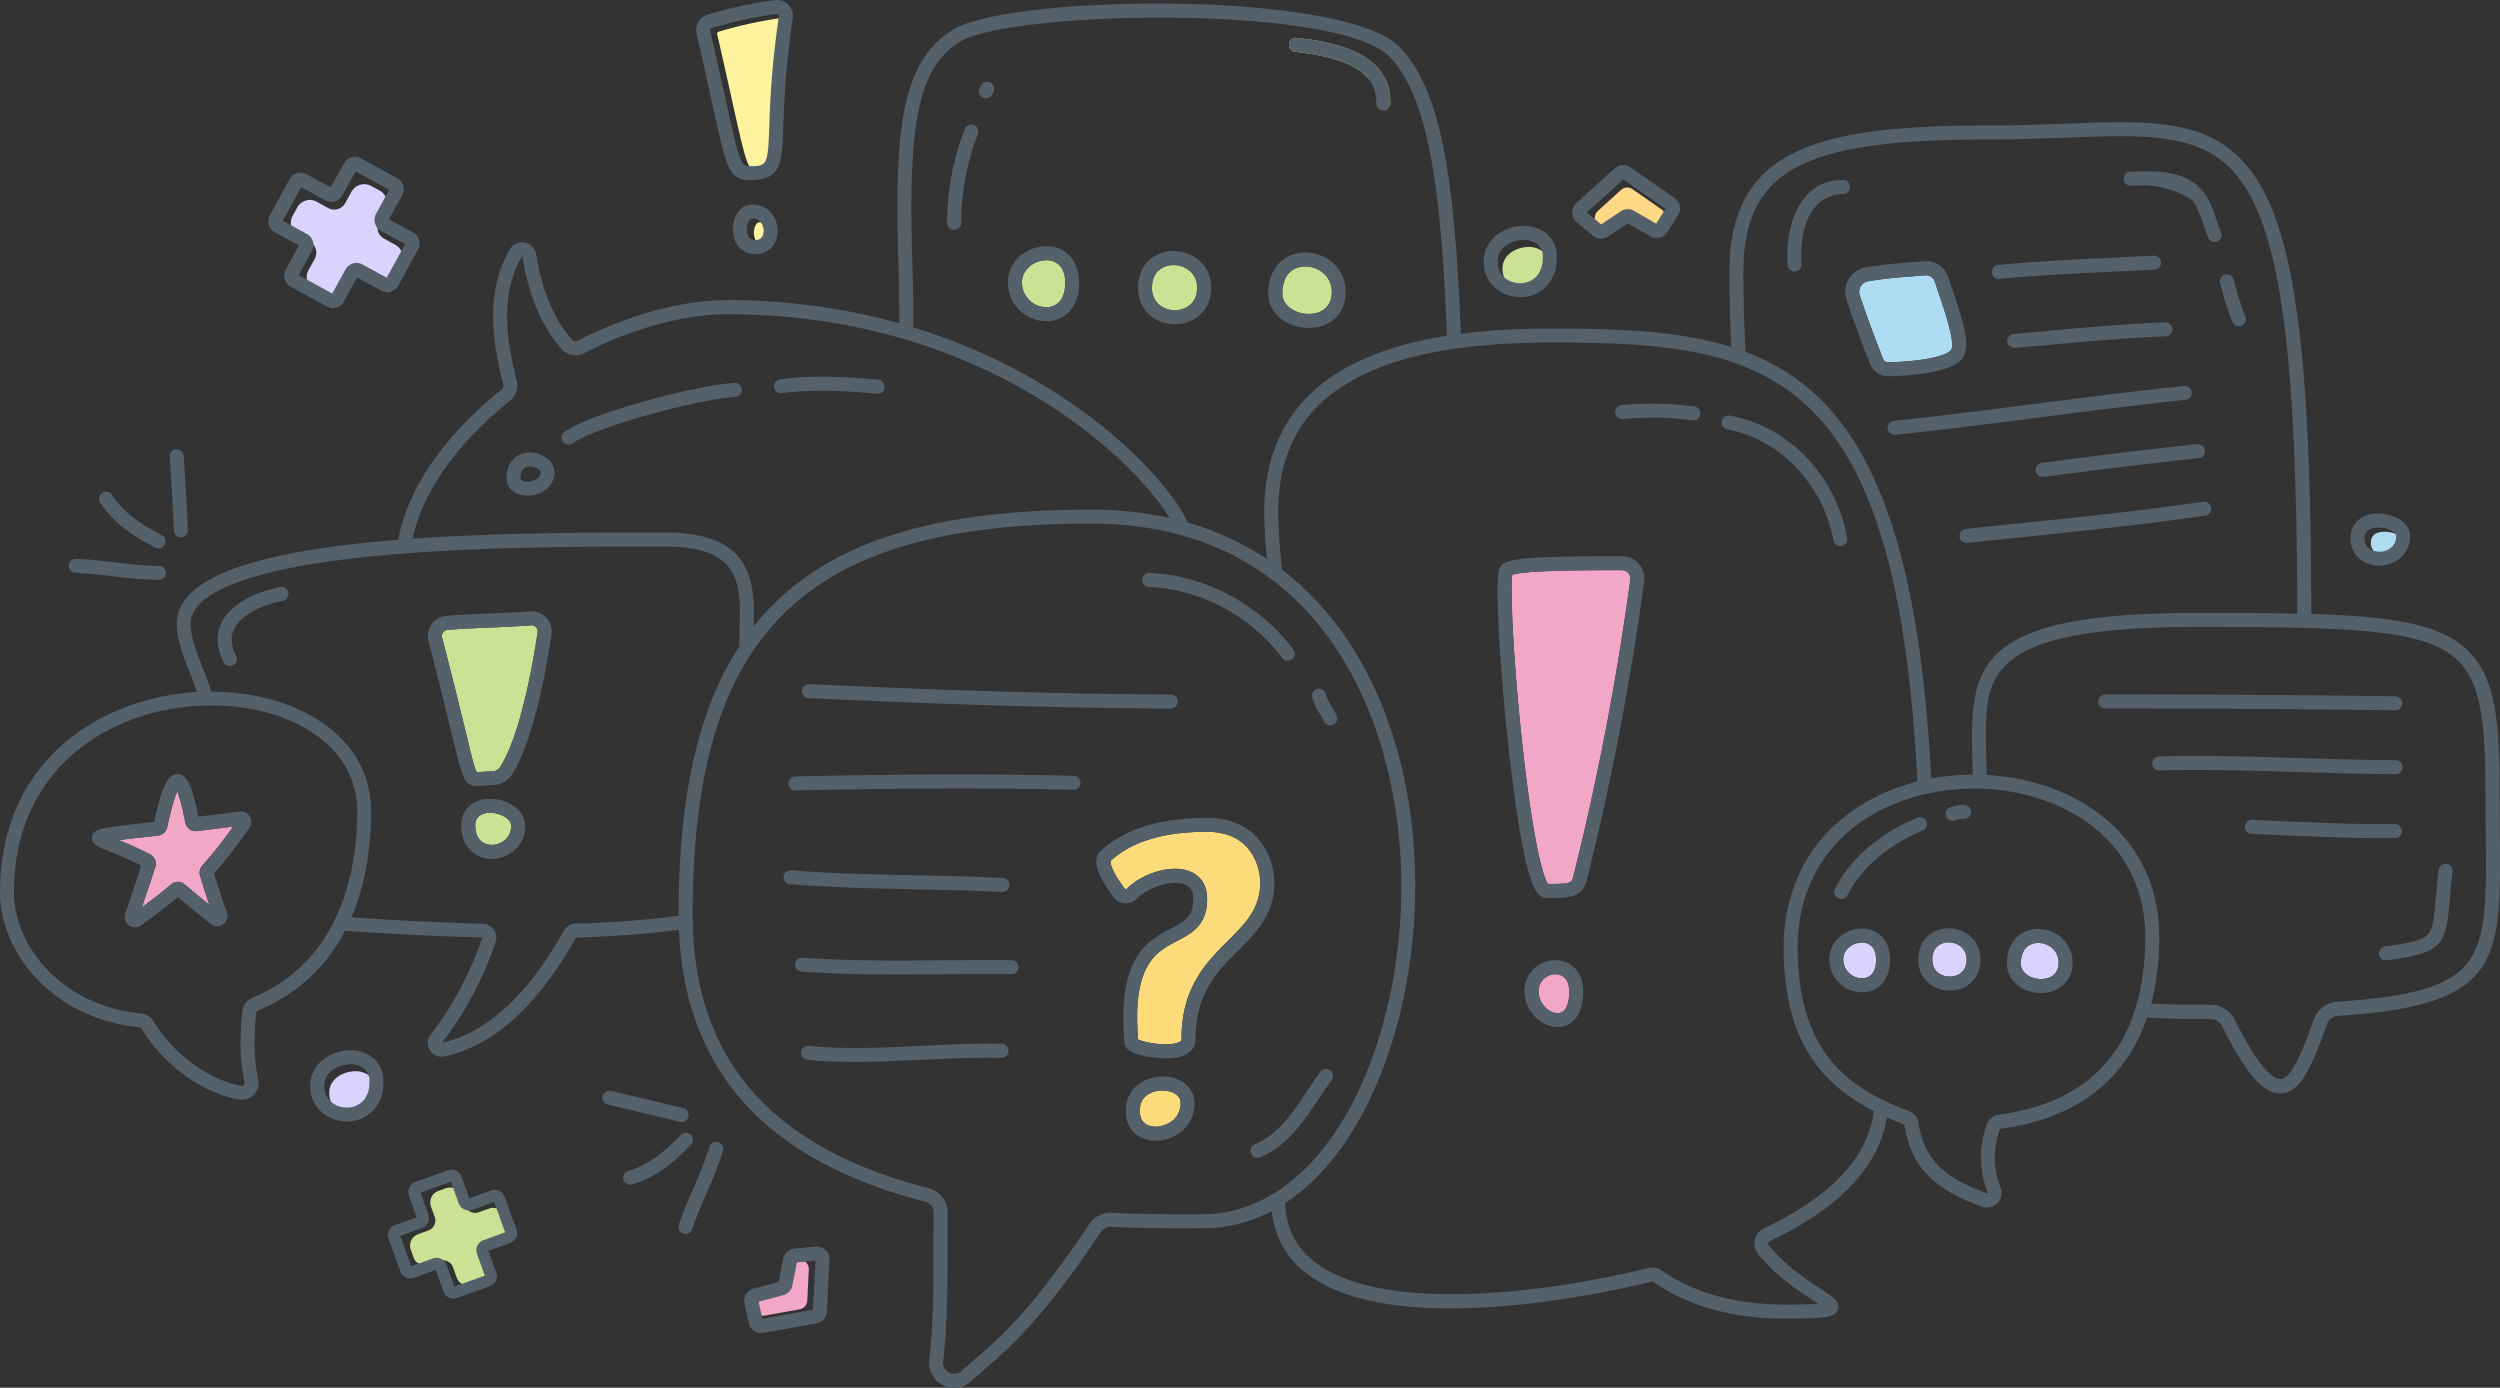 <svg xmlns="http://www.w3.org/2000/svg" viewBox="0 0 1196.23 664.03"><rect x="0" y="0" width="1196.23" height="664.03" fill="#333333" stroke="none"/><defs><style>.cls-1{fill:#aedcf2;}.cls-2{fill:#d9d3fe;}.cls-3{fill:#fdf39f;}.cls-4{fill:#f1a7c5;}.cls-5{fill:#cde194;}.cls-6{fill:#fdd985;}.cls-7{fill:#fcdc7a;}.cls-8{fill:#54616b;}</style></defs><title>hero_Contact</title><g id="Layer_2" data-name="Layer 2"><g id="_13" data-name="13"><path class="cls-1" d="M1149.53,258.57c0,5.09-4.19,7.4-8.07,7.4a8,8,0,0,1-5-1.63,5.86,5.86,0,0,1-2-4.73c0-4.28,3.6-5.18,6.61-5.18C1145.53,254.43,1149.53,256.75,1149.53,258.57Z"/><path class="cls-2" d="M895.57,452.77c1.39,1.38,2.13,3.63,2.13,6.49,0,5.63-2.46,8.84-6.76,8.84A9,9,0,0,1,882,459c0-4.79,4.6-8,8.9-8A6.35,6.35,0,0,1,895.57,452.77Z"/><path class="cls-2" d="M941,459.16c0,6-4.35,8.14-8.08,8.14-3.09,0-8.3-1.73-8.3-8.17a8.08,8.08,0,0,1,2.37-6.27,7.89,7.89,0,0,1,5.4-1.95C936.65,450.91,941,453.75,941,459.16Z"/><path class="cls-2" d="M985,460.63c0,7.26-6.41,7.83-8.39,7.83h0c-4.75,0-9.65-2.77-9.65-7.38,0-4.24,1.41-7.29,4.08-8.83a8.54,8.54,0,0,1,4.22-1.07,10.18,10.18,0,0,1,5.17,1.42A8.89,8.89,0,0,1,985,460.63Z"/><path class="cls-3" d="M376.08,9.63a424.49,424.49,0,0,0-4.56,52c-.69,19.61-1.18,19.61-9.55,19.61-4,0-4.57-.92-11.68-33.16-1.86-8.41-4.16-18.86-7.12-31.7a1,1,0,0,1,.7-1.21A204.48,204.48,0,0,1,375,8.45h.13a1,1,0,0,1,.71.29A1.07,1.07,0,0,1,376.08,9.63Z"/><path class="cls-3" d="M368.25,114.81c-.66,1.26-1.86,1.86-3.67,1.86-3.16,0-3.71-3.31-3.8-4.73-.18-2.71.92-5.35,2.29-5.52a4.44,4.44,0,0,1,4.5,2A6.66,6.66,0,0,1,368.25,114.81Z"/><path class="cls-2" d="M191.93,126.55l-2.17,4a6.92,6.92,0,0,1-9.39,2.74l-5.45-3a6,6,0,0,0-8.18,2.39l-3,5.44a6.93,6.93,0,0,1-9.4,2.74l-4-2.18a6.92,6.92,0,0,1-2.74-9.39l3-5.44a6,6,0,0,0-2.39-8.18l-5.44-3a6.92,6.92,0,0,1-2.75-9.39l2.18-4a6.92,6.92,0,0,1,9.39-2.75l5.45,3a6,6,0,0,0,8.18-2.39l3-5.43A6.91,6.91,0,0,1,177.64,89l4,2.17a6.91,6.91,0,0,1,2.74,9.39l-3,5.44a6,6,0,0,0,2.38,8.18l5.46,3A6.92,6.92,0,0,1,191.93,126.55Z"/><path class="cls-4" d="M95.72,419c1.44,4.74,2.74,9,4.47,14l-.52-.42c-4-3.27-7.73-6.35-11.34-9.43a4.94,4.94,0,0,0-6.44,0c-4.68,4-9.5,7.7-14,11,.52-1.59,1.06-3.19,1.59-4.75,1.84-5.43,3.57-10.55,4.85-14.66a5,5,0,0,0-2.44-5.9A162.56,162.56,0,0,0,56.81,402c3.75-.5,8.69-1.06,14.39-1.7l4.49-.51A5,5,0,0,0,80,395.87c2.21-10.2,3.81-15,4.82-17.21.85,2.08,2.17,6.31,3.88,15a5,5,0,0,0,5.48,4c5.83-.71,11.56-1.42,17.39-2.17A213.32,213.32,0,0,1,96.79,414.2,5,5,0,0,0,95.72,419Z"/><path class="cls-5" d="M740.57,126.47c0,4.07-1.18,7.37-3.4,9.52a10.5,10.5,0,0,1-7.42,2.87c-5.37,0-10.82-3.55-10.82-10.31,0-7.15,7.3-10.38,12.48-10.38a10.31,10.31,0,0,1,6.56,2.06A7.65,7.65,0,0,1,740.57,126.47Z"/><path class="cls-6" d="M796.21,106.12h0a4.38,4.38,0,0,1-5.88,1.44l-6.91-4a6,6,0,0,0-6.41.22l-6.64,4.45a4.37,4.37,0,0,1-5.21-.27l-.48-.4a4.37,4.37,0,0,1-.15-6.6l11.13-10.11a4.38,4.38,0,0,1,5.44-.35L795,100.19A4.38,4.38,0,0,1,796.21,106.12Z"/><path class="cls-5" d="M257.25,302.59c-2.11,14.26-8.1,49.09-17.95,64.5A4.23,4.23,0,0,1,236,369l-6,.39-1.06,0c-.29,0-.63,0-.87,0-1-1.6-2.59-8.24-5.16-18.87-2.35-9.69-5.88-24.35-11.38-45.42a2.94,2.94,0,0,1,2.57-3.69c6.4-.53,13.18-.83,20.36-1.13,6.45-.27,13.13-.57,19.63-1.05a3,3,0,0,1,2.42.94A2.85,2.85,0,0,1,257.25,302.59Z"/><path class="cls-5" d="M244.59,395.17c0,5.91-4.78,9.09-9.27,9.09a7.63,7.63,0,0,1-5.42-2.06c-1.62-1.59-2.48-4.06-2.48-7.14a5.49,5.49,0,0,1,1.92-4.63,8.31,8.31,0,0,1,5.16-1.5C239.16,388.93,244.59,391.66,244.59,395.17Z"/><path class="cls-5" d="M656.52,38.77a22.93,22.93,0,0,0-1.93-1.34c-6.68-8-20.88-11-34.87-12.66a3.34,3.34,0,0,1,.81-6.64c13.37,1.61,44.69,5.36,44.69,30.61,0,.31,0,.61,0,.93a3.77,3.77,0,0,1-.17.9,28.33,28.33,0,0,0-7.76-11.19Z"/><path class="cls-5" d="M506.88,126.89c1.85,1.85,2.82,4.79,2.82,8.51,0,3.95-1,7.1-2.88,9.09a8.28,8.28,0,0,1-6.16,2.52A11.81,11.81,0,0,1,489,135.11c0-6.33,6-10.59,11.69-10.59A8.66,8.66,0,0,1,506.88,126.89Z"/><path class="cls-5" d="M572.82,137.71c0,7.41-5.35,10.73-10.67,10.73a11.66,11.66,0,0,1-7.6-2.71,10.35,10.35,0,0,1-3.34-8c0-3.56,1.06-6.35,3.15-8.26a10.41,10.41,0,0,1,7.14-2.59C567.12,126.83,572.82,130.57,572.82,137.71Z"/><path class="cls-5" d="M637.25,139.85c0,7.64-5.72,10.36-11.06,10.36h0c-6.18,0-12.59-3.68-12.59-9.81,0-5.49,1.86-9.47,5.39-11.5a11.11,11.11,0,0,1,5.54-1.41,13.61,13.61,0,0,1,6.74,1.83A11.69,11.69,0,0,1,637.25,139.85Z"/><path class="cls-1" d="M933.38,167.71c-3.21,3.07-14.64,5.23-29.85,5.65a2.58,2.58,0,0,1-2.48-1.65c-2.29-5.85-8-20.56-11.19-30.6a4.91,4.91,0,0,1,.48-4.14,5,5,0,0,1,3.45-2.36c7.59-1.34,15.52-2,23.18-2.55l4.35-.35a2.23,2.23,0,0,1,.36,0,4.31,4.31,0,0,1,4.12,3c.66,2,1.36,4.11,2.07,6.22C930.73,149.38,936.05,165.17,933.38,167.71Z"/><path class="cls-7" d="M603.06,422.11c0,12.62-7.15,19.76-15.44,28-10.44,10.42-22.28,22.23-22.28,47.18,0,.33,0,.77-1.13,1.32-4.76,2.31-16.32.37-19.61-1.25-2.92-35.83,8.53-41.84,18.65-47.14,7.16-3.76,14.57-7.65,14.35-20.5-.09-6.16-3-10.68-8.22-12.77-9.33-3.72-23.4,1.38-30.19,8.29a.88.88,0,0,1-.64.24s-.16,0-.2-.08c-6.46-8.53-7-12.2-7-13.25V412c10-9.29,25.48-14,46-14C602.76,398,603.06,421.13,603.06,422.11Z"/><path class="cls-7" d="M559.9,537c-3.57,2.31-8.19,2.75-11.22,1.09-2.19-1.21-3.3-3.39-3.3-6.51,0-9,8.57-9.72,10.28-9.77h.48c4.14,0,8.49,1.86,8.73,5.46A10.31,10.31,0,0,1,559.9,537Z"/><path class="cls-5" d="M241.51,581.79l1.29,3.59a5.83,5.83,0,0,1-3.5,7.47l-4.93,1.78a5.07,5.07,0,0,0-3.06,6.5l1.78,4.92a5.84,5.84,0,0,1-3.51,7.48L226,614.82a5.83,5.83,0,0,1-7.46-3.51l-1.78-4.92a5.09,5.09,0,0,0-6.5-3.06l-4.93,1.78a5.83,5.83,0,0,1-7.47-3.5l-1.29-3.6a5.82,5.82,0,0,1,3.5-7.46l4.93-1.79a5.07,5.07,0,0,0,3-6.5l-1.77-4.92a5.83,5.83,0,0,1,3.51-7.46l3.58-1.3a5.84,5.84,0,0,1,7.47,3.51L222.6,577a5,5,0,0,0,2.63,2.87,5,5,0,0,0,3.88.18l4.93-1.77A5.83,5.83,0,0,1,241.51,581.79Z"/><path class="cls-2" d="M179.16,520.89c0,4.07-1.17,7.36-3.4,9.52a10.53,10.53,0,0,1-7.41,2.86c-5.37,0-10.82-3.55-10.82-10.31,0-7.15,7.3-10.38,12.48-10.38a10.29,10.29,0,0,1,6.56,2.07A7.66,7.66,0,0,1,179.16,520.89Z"/><path class="cls-4" d="M360.9,626.14h0A4.37,4.37,0,0,1,364,621l7.72-2.06a6,6,0,0,0,4.38-4.69c.37-1.87,1-5,1.55-7.84a4.36,4.36,0,0,1,3.87-3.49l.63-.06A4.37,4.37,0,0,1,387,607.4l-.73,15a4.37,4.37,0,0,1-3.59,4.09l-16.7,3A4.36,4.36,0,0,1,360.9,626.14Z"/><path class="cls-4" d="M779.1,274.15a4.14,4.14,0,0,1,1,3.31,1315,1315,0,0,1-27.3,142.08c-.75,3-1.55,3.43-11.61,3.41h-.46c-3.09-3.93-8.36-28.1-13-73.46-3.75-36.54-5.17-68.34-4.07-74.44,6-2.24,37.24-2.23,52.57-2.23A3.81,3.81,0,0,1,779.1,274.15Z"/><path class="cls-4" d="M748.77,468c1.37,1.42,2.11,3.67,2.11,6.54,0,4.75-1.11,7.21-2,8.44a4.26,4.26,0,0,1-3.57,1.83c-4.21,0-9.11-4.64-9.11-10.61a8,8,0,0,1,8.1-8A6.19,6.19,0,0,1,748.77,468Z"/><path class="cls-8" d="M1196.15,399.17c0-5.44-.09-11.24-.09-17.4,0-39.26-1.56-64-23.14-76.45-13.52-7.81-34.29-10.56-67-11.53C1105.76,157,1096.58,99.53,1071,74.94c-18.9-18.2-45.61-17.18-82.61-15.77-10.67.4-22.76.85-35.58.85C869.72,60,827.5,70.9,827.5,130.26c0,10.11.3,24.37.94,35.82-25.21-7.92-54.44-8.87-86.07-8.87A341.28,341.28,0,0,0,699,159.73C695.84,78.34,688.17,42.3,670,22.79,644.23-4.83,483.35-2.77,455.81,14.3c-22.1,13.69-26.42,41.87-26.42,85.9,0,8.28.23,16.69.46,24.83s.45,16.41.45,24.55c0,1.7,0,3.4-.05,5.12A303.42,303.42,0,0,0,348,143.62c-21.65,0-47.09,6.9-71.63,19.4a2.3,2.3,0,0,1-2.78-.61c-10.78-12.29-15.19-28.91-17-40.68A6.82,6.82,0,0,0,244,119.27c-12,20.38-8.38,44.2-3.2,64.8a2.34,2.34,0,0,1-.84,2.4c-27.43,21.94-45,47.42-49.43,71.79-5.54.45-11,.95-16.38,1.51-60.27,6.39-89.57,19.07-89.57,38.75,0,7.51,3.16,15.53,6.22,23.28,1.27,3.23,2.49,6.32,3.45,9.31-23,1.35-45.16,9.48-61.53,22.81C11.31,371.31,0,396.6,0,427c0,28.52,24.94,60.45,66.66,64.54a1.45,1.45,0,0,1,1.13.64c10.17,17.1,28.82,30.74,46.4,33.94a7.9,7.9,0,0,0,1.45.13,8.14,8.14,0,0,0,7.9-9.88,78.88,78.88,0,0,1-1.7-17.19c0-4.26.24-8.83.76-14.39a1.52,1.52,0,0,1,.87-1.29,80.57,80.57,0,0,0,41.59-38.1c21.19,1.35,43.58,2.66,65.75,3.16-2.59,7.79-10.18,27.89-24.66,46.3a6.6,6.6,0,0,0-.42,7.67,6.52,6.52,0,0,0,5.57,3.1,8.17,8.17,0,0,0,1.45-.14c23.48-5.13,44.64-24.26,62.84-56.85,17.53-.55,33.72-1.77,49.3-3.72,1.38,34.58,12.53,63.15,33.21,85,19.41,20.51,47.9,35.68,84.67,45.1a5.3,5.3,0,0,1,4,5.18c-.07,5.73-.09,11.58-.09,17.23,0,17.6,0,35.79-2.06,53.27a11.85,11.85,0,0,0,6.4,12,12,12,0,0,0,5.55,1.37,11.86,11.86,0,0,0,8-3.11c2-1.78,4-3.49,6.06-5.3,12.55-10.83,28.17-24.3,56.22-66.3a5.35,5.35,0,0,1,4.68-2.34c13.93.61,29,.85,44.67.68a70.43,70.43,0,0,0,32.35-8.21,41.86,41.86,0,0,0,16.38,29.62c41.47,32.51,145,9.16,165.33,4.15a1.33,1.33,0,0,1,1,.21c20.7,14.45,45.37,17.48,62.44,17.48,20.74,0,24.6-.67,25.74-4.48,1.08-3.66-2.39-5.93-8.68-10.06-6.61-4.34-16.6-10.9-24.45-20.6a1.2,1.2,0,0,1-.24-1,1.3,1.3,0,0,1,.71-.89c33.5-15.86,52.34-35.78,56.06-59.24,2.61,1.16,5.33,2.27,8.21,3.36a.3.3,0,0,1,.21.2c3.2,22.24,17.1,31.73,37,39.12a7.17,7.17,0,0,0,2.48.44,7,7,0,0,0,6.52-9.56,38.81,38.81,0,0,1-.3-27.94.42.42,0,0,1,.3-.23c36.08-4.79,59.81-23,70.07-53.2,7.22.47,14.58.69,22.5.69h7.86a6.16,6.16,0,0,1,5.54,3.41c11.25,22.48,19.59,32.19,27.73,32.19.2,0,.41,0,.61,0,9.54-.57,14.84-13.43,21.83-33a6.19,6.19,0,0,1,5.47-4.09C1196.89,481,1196.7,460.39,1196.15,399.17ZM861.46,79.08c17.55-8.67,44.88-12.36,91.38-12.36,12.94,0,25.11-.46,35.84-.87,35.33-1.34,60.86-2.3,77.71,13.92,23.73,22.84,32.68,80.94,32.83,213.85-14-.31-30-.35-48.39-.35-100,0-107.22,22.8-107.22,60.34,0,3.46.08,6.88.16,10.19.06,2.4.1,4.66.12,6.86a111.37,111.37,0,0,0-19.83,1.87c-4.84-94.94-22.42-153.38-55.26-183.69a101.79,101.79,0,0,0-33.52-20.41c-.75-11.67-1.08-27.32-1.08-38.17C834.2,104.17,842.61,88.38,861.46,79.08ZM459.33,20c24.22-15,182-18.13,205.76,7.37,16.77,18,24.22,54.27,27.25,133.32-17.41,2.73-32.09,7.11-44.27,13.2-28.61,14.3-43.13,38.19-43.13,71,0,7.53.55,15,1.29,22.58a137.66,137.66,0,0,0-37.81-17.38c-5.76-12.73-26.48-38.54-63.09-62a276.78,276.78,0,0,0-68.4-31.46c0-2.36.06-4.7.06-7.06,0-8.23-.22-16.61-.45-24.74s-.46-16.46-.46-24.64C436.08,51.62,442.16,30.62,459.33,20Zm-215.2,171.7a9.07,9.07,0,0,0,3.15-9.24c-4.85-19.29-8.34-41.48,2.51-59.83,0,0,.1,0,.19.12,1.94,12.66,6.74,30.58,18.56,44.09A9,9,0,0,0,279.41,169c23.62-12,48-18.66,68.59-18.66,122.36,0,194.36,69,211.64,97.52a171.31,171.31,0,0,0-37.6-4c-71,0-118.6,13.7-149.71,43.13a120.66,120.66,0,0,0-11.69,12.73c.05-2,.09-4.07.09-6.12,0-20.15-5.13-38.8-42.33-38.8h-5c-28.78,0-73.9,0-116,3C202.16,235.46,218.61,212.11,244.13,191.69ZM120.9,477.35a8.17,8.17,0,0,0-5,6.84c-.53,5.76-.79,10.54-.79,15A85.89,85.89,0,0,0,117,517.84a1.44,1.44,0,0,1-.37,1.31,1.36,1.36,0,0,1-1.25.4c-15.53-2.82-32.73-15.49-41.84-30.78a8.13,8.13,0,0,0-6.22-3.87C29.37,481.19,6.69,452.56,6.69,427c0-61.45,48.93-89.45,94.37-89.45,18.89,0,36.32,4.78,49.09,13.46,9.48,6.43,20.78,18.11,20.78,37.23C170.93,413.75,164.43,459.22,120.9,477.35Zm203.86-39.13c-15.6,2-31.8,3.21-49.38,3.74a6.56,6.56,0,0,0-5.57,3.39c-17.29,30.89-37,48.92-58.4,53.66,15.14-19.22,23.05-40.19,25.76-48.32A6.65,6.65,0,0,0,231,442c-21.2-.53-42.57-1.76-62.9-3,7.71-18,9.49-37,9.49-50.65,0-17.46-8.21-32.24-23.73-42.77-13.84-9.4-32.57-14.58-52.75-14.61-1.12-3.8-2.65-7.73-4.15-11.54-2.82-7.17-5.74-14.58-5.74-20.82,0-10.61,14.5-24.77,83.58-32.08,47.48-5,104.53-5,138.59-5h5c32.92,0,35.64,15.19,35.64,32.11,0,2.28-.06,4.57-.11,6.82-.08,3-.13,5.89-.08,8.7-19.76,30.14-29.11,71.83-29.11,128.49C324.74,437.79,324.76,438,324.76,438.22ZM576.12,581c-15.59.17-30.5-.06-44.32-.69a12.06,12.06,0,0,0-10.54,5.33c-27.54,41.23-42.13,53.83-55,64.94-2.13,1.85-4.14,3.57-6.18,5.41a5.23,5.23,0,0,1-6,.76,5.14,5.14,0,0,1-2.81-5.26c2.06-17.85,2.09-36.23,2.1-54,0-5.64,0-11.48.08-17.17a12,12,0,0,0-9-11.74c-76-19.49-113-62.34-113-131,0-70.12,14.46-116.44,45.48-145.76,29.8-28.17,75.91-41.29,145.12-41.29,35.76,0,64,10,85.82,26.26a3.38,3.38,0,0,0,.93.71c43.92,33.37,61.42,92.28,61.7,145.26.22,40.15-9.17,80.06-25.76,109.49C627.17,563.37,602.8,580.69,576.12,581ZM844,587.78a8,8,0,0,0-2.82,12.2c8.51,10.51,19,17.42,26,22,1,.62,1.93,1.27,2.84,1.89-4.9.36-12.67.36-16.23.36-16.1,0-39.35-2.82-58.61-16.27a8.08,8.08,0,0,0-6.48-1.23C733.93,620.2,659.3,627.52,629,603.79c-9-7-13.62-16.28-14.06-28.13,39.94-26,62.55-90.45,62.22-153C677,375.33,664,331.92,640.74,300.5a138.54,138.54,0,0,0-27.25-27.85,262.59,262.59,0,0,1-1.85-27.75c0-30.5,12.9-51.78,39.43-65,21.47-10.74,51.33-16,91.3-16,102,0,165.13,10.21,175.07,210.08A96.28,96.28,0,0,0,893,383.78c-25.49,14.63-39.53,39.4-39.53,69.74,0,23.92,5.2,42.32,15.87,56.27,6.64,8.68,15.48,15.77,27.23,21.79C894,553.56,876.28,572.48,844,587.78Zm112.43-54.42a7,7,0,0,0-5.62,4.37,45.5,45.5,0,0,0,.26,32.81.34.34,0,0,1-.09.39.27.27,0,0,1-.33.06c-18.16-6.75-30-14.75-32.68-33.8a7,7,0,0,0-4.5-5.52c-27.67-10.38-53.3-27-53.3-78.15,0-27.84,12.84-50.54,36.16-63.95a91.66,91.66,0,0,1,25.41-9.74.35.35,0,0,1,.11,0,104.48,104.48,0,0,1,22.75-2.5c17.07,0,34.11,4.13,48.29,12.4,21.87,12.75,33.81,33.73,33.63,59.09C1026.14,498.76,1002.56,527.21,956.38,533.36Zm224.92-73.47c-8.47,11.62-26.09,17.05-62.85,19.38a12.89,12.89,0,0,0-11.35,8.51c-4,11.25-10.08,28.22-15.92,28.57-2.78.19-9.37-3.3-22-28.48a12.79,12.79,0,0,0-11.52-7.1h-7.86c-7.21,0-13.93-.2-20.51-.59a127.2,127.2,0,0,0,3.84-31.36c.19-27.85-12.93-50.9-37-64.92-13.5-7.86-29.42-12.22-45.63-13.09,0-2.32-.07-4.68-.14-7.18-.06-3.27-.14-6.64-.14-10,0-30,0-53.65,100.52-53.65,19.73,0,36.9.06,51.73.45h0c32.86.85,54.3,3.38,67,10.71,17,9.84,19.79,28.89,19.79,70.65,0,6.18.06,12,.1,17.46C1189.72,428.66,1189.9,448.11,1181.3,459.89Z"/><path class="cls-8" d="M114.59,388.3c-6.64.86-13.08,1.68-19.64,2.47-3.12-15.31-5.61-20.29-10-20.33-4.68,0-7.4,5.54-11.2,22.82l-3.27.37c-8.29.94-14.26,1.62-18.09,2.22-4,.63-7.88,1.22-8.34,4.58s2.45,4.59,8.87,7.19c3.81,1.54,8.94,3.62,14.66,6.54-1.22,3.8-2.76,8.35-4.38,13.14-1.1,3.28-2.24,6.63-3.31,9.9a5,5,0,0,0,1.78,5.58,4.95,4.95,0,0,0,5.87,0c5.34-3.88,11.55-8.48,17.6-13.57,3.31,2.81,6.72,5.61,10.31,8.55l5.28,4.34a5,5,0,0,0,7.84-5.54c-2.66-7.32-4.31-12.64-6.13-18.61a244.92,244.92,0,0,0,16.9-21.85,5,5,0,0,0-4.72-7.81Zm-17.8,25.9A5,5,0,0,0,95.72,419c1.44,4.74,2.74,9,4.47,14l-.52-.42c-4-3.27-7.73-6.35-11.34-9.43a4.94,4.94,0,0,0-6.44,0c-4.68,4-9.5,7.7-14,11,.52-1.59,1.06-3.19,1.59-4.75,1.84-5.43,3.57-10.55,4.85-14.66a5,5,0,0,0-2.44-5.9A162.56,162.56,0,0,0,56.81,402c3.75-.5,8.69-1.06,14.39-1.7l4.49-.51A5,5,0,0,0,80,395.87c2.21-10.2,3.81-15,4.82-17.21.85,2.08,2.17,6.31,3.88,15a5,5,0,0,0,5.48,4c5.83-.71,11.56-1.42,17.39-2.17A211.85,211.85,0,0,1,96.79,414.2Zm93.77-277.53L200,119.4a6,6,0,0,0-2.39-8.18l-11.5-6.3,6.31-11.5a6,6,0,0,0-2.38-8.18l-17.28-9.48a6,6,0,0,0-8.18,2.39l-6.32,11.5-11.5-6.3a6,6,0,0,0-8.18,2.38L129.15,103a6,6,0,0,0,2.38,8.18l11.5,6.31L136.73,129a6,6,0,0,0,2.38,8.18l17.27,9.47a6,6,0,0,0,2.89.75,5.88,5.88,0,0,0,1.7-.25,6,6,0,0,0,3.59-2.88l6.32-11.52,11.5,6.32A6,6,0,0,0,190.56,136.67Zm-5.54-3.8-11.52-6.3a6,6,0,0,0-8.18,2.38L159,140.46l-16.1-8.83,6.31-11.5a6,6,0,0,0-2.38-8.18l-11.52-6.31,8.83-16.11,11.51,6.31a6,6,0,0,0,8.18-2.38L170.16,82l16.09,8.82-6.31,11.5a6,6,0,0,0-.49,4.59,5.91,5.91,0,0,0,2.88,3.59l11.51,6.32ZM241.5,572.69a5.07,5.07,0,0,0-6.5-3.06l-10.41,3.75L220.84,563a5.09,5.09,0,0,0-6.5-3.06l-15.64,5.63a5.1,5.1,0,0,0-3,6.52l3.74,10.41L189,586.23a5.09,5.09,0,0,0-3.06,6.51l5.64,15.62a5.07,5.07,0,0,0,6.5,3.06l10.41-3.76,3.76,10.42a5.1,5.1,0,0,0,6.51,3l15.62-5.64a5,5,0,0,0,2.09-1.41,4.92,4.92,0,0,0,.79-1.22,5,5,0,0,0,.18-3.87l-3.76-10.42,10.42-3.75a5.08,5.08,0,0,0,3-6.51Zm-10.27,20.77a5.07,5.07,0,0,0-3,6.5l3.76,10.41-14.57,5.25-3.75-10.41a5.1,5.1,0,0,0-6.51-3.05l-10.41,3.76-5.26-14.57,10.41-3.76a5.07,5.07,0,0,0,3.06-6.5l-3.76-10.41,14.56-5.25,3.76,10.4a5.09,5.09,0,0,0,6.5,3.06l10.42-3.76,5.26,14.56ZM358.59,86.19c15.33,0,15.6-7.64,16.24-26.09a420.73,420.73,0,0,1,4.5-51.23,7.71,7.71,0,0,0-2.14-6.58,7.63,7.63,0,0,0-6.5-2.22A210.16,210.16,0,0,0,338.59,7a7.74,7.74,0,0,0-5.32,9.13c3,12.82,5.25,23.26,7.1,31.65,3.63,16.42,5.62,25.46,7.68,30.6C350.34,84.07,353.19,86.19,358.59,86.19ZM346.92,46.33c-1.87-8.41-4.17-18.87-7.13-31.71a1,1,0,0,1,.7-1.2A203.53,203.53,0,0,1,371.58,6.7h.13a1,1,0,0,1,.71.29,1,1,0,0,1,.28.89,424.34,424.34,0,0,0-4.56,52c-.69,19.61-1.18,19.61-9.55,19.61C354.6,79.49,354,78.57,346.92,46.33Zm23.88,69.82a13.24,13.24,0,0,0-1.12-13.32A11.11,11.11,0,0,0,358.85,98c-5.76.74-8.48,7-8.13,12.6.41,6.57,4.63,11,10.48,11A10.36,10.36,0,0,0,370.8,116.15Zm-13.4-6c-.18-2.72.92-5.35,2.29-5.53a4.46,4.46,0,0,1,4.5,2,6.66,6.66,0,0,1,.68,6.4c-.66,1.26-1.86,1.86-3.67,1.86C358,114.92,357.49,111.61,357.4,110.19Zm382.09,27.26c2.47-2.41,5.43-6.84,5.43-14.32a14.25,14.25,0,0,0-5-11.41,16.9,16.9,0,0,0-10.82-3.59c-9.43,0-19.17,6.39-19.17,17.07,0,11,9,17,17.51,17A17.18,17.18,0,0,0,739.49,137.45Zm-22.9-12.25c0-7.15,7.3-10.38,12.48-10.38a10.29,10.29,0,0,1,6.56,2.07,7.63,7.63,0,0,1,2.6,6.24c0,4.07-1.18,7.36-3.4,9.51a10.52,10.52,0,0,1-7.42,2.87C722,135.51,716.59,132,716.59,125.2Zm84.69-30.43L780.13,80.05a6,6,0,0,0-7.52.49L754.24,97.2a6.05,6.05,0,0,0,.22,9.15l7.79,6.45a6,6,0,0,0,3.85,1.41,6.16,6.16,0,0,0,3.32-1c2.47-1.62,7-4.66,9.48-6.34l10.73,6.2a6,6,0,0,0,8.14-2l5.15-8.1A6,6,0,0,0,801.28,94.77ZM792.45,107l-10.53-6.09a6,6,0,0,0-6.42.21c-2.25,1.51-6.71,4.51-9.34,6.25l-6.87-5.69,17.44-15.82L797,99.91Zm-614,399.15a16.9,16.9,0,0,0-10.82-3.59c-9.42,0-19.17,6.39-19.17,17.07,0,11,9,17,17.51,17a17.17,17.17,0,0,0,12.08-4.76c2.48-2.41,5.44-6.84,5.44-14.32A14.23,14.23,0,0,0,178.48,506.13Zm-5.06,20.93a10.53,10.53,0,0,1-7.42,2.86c-5.37,0-10.81-3.55-10.81-10.31,0-7.15,7.29-10.37,12.47-10.37a10.25,10.25,0,0,1,6.56,2.06,7.63,7.63,0,0,1,2.6,6.24C176.82,521.61,175.64,524.9,173.42,527.06Zm216.84,69.4-10.07.95a6,6,0,0,0-3.72,1.73,6.08,6.08,0,0,0-1.65,3.05c-.6,2.88-1.66,8.24-2.22,11.18l-12,3.2a6,6,0,0,0-4.35,7.16l2.09,9.38a6,6,0,0,0,7,4.65l25.36-4.55a6,6,0,0,0,5-5.66l1.2-24.78a6.06,6.06,0,0,0-6.62-6.31ZM389,626.72l-24.24,4.34L363,622.88l11.76-3.14a6,6,0,0,0,4.38-4.69c.52-2.66,1.55-7.93,2.19-11l8.88-.83Zm749-381a14.8,14.8,0,0,0-8.89,2.63,10.92,10.92,0,0,0-4.42,9.24,12.59,12.59,0,0,0,4.42,9.87,14.5,14.5,0,0,0,9.31,3.19c7.17,0,14.77-4.94,14.77-14.1C1153.21,249.86,1145.33,245.73,1138,245.73Zm.42,18.23a8,8,0,0,1-5-1.63,5.86,5.86,0,0,1-2-4.73c0-4.28,3.6-5.18,6.62-5.18,4.49,0,8.5,2.32,8.5,4.14C1146.52,261.65,1142.33,264,1138.44,264Zm-884.86,28.6c-6.4.48-13,.76-19.42,1-7.25.31-14.1.59-20.64,1.16a9.63,9.63,0,0,0-8.49,12c5.49,21,9,35.64,11.36,45.31,5.18,21.45,5.8,24,11.94,24h.79c.31,0,.63,0,1,0l6.36-.41a10.89,10.89,0,0,0,8.47-4.94c10.18-15.91,16.24-48.89,18.95-67.13a9.52,9.52,0,0,0-2.47-7.94A9.69,9.69,0,0,0,253.58,292.56Zm3.67,10c-2.11,14.26-8.1,49.09-17.95,64.5A4.23,4.23,0,0,1,236,369l-6,.39-1.06,0c-.29,0-.63,0-.87,0-1-1.6-2.59-8.24-5.16-18.87-2.35-9.69-5.88-24.35-11.39-45.42a3,3,0,0,1,2.58-3.69c6.4-.53,13.18-.83,20.36-1.13,6.45-.27,13.13-.57,19.63-1.05a3,3,0,0,1,2.42.94A2.85,2.85,0,0,1,257.25,302.59ZM234.5,382.24a14.78,14.78,0,0,0-9.33,2.94,12.06,12.06,0,0,0-4.44,9.88c0,6.22,2.43,9.91,4.48,11.92a14.27,14.27,0,0,0,10.11,4c7.85,0,16-5.91,16-15.79C251.28,387.18,242.56,382.24,234.5,382.24Zm.82,22a7.63,7.63,0,0,1-5.42-2.06c-1.62-1.59-2.48-4.06-2.48-7.14a5.49,5.49,0,0,1,1.92-4.63,8.31,8.31,0,0,1,5.16-1.5c4.66,0,10.09,2.73,10.09,6.24C244.59,401.08,239.81,404.26,235.32,404.26ZM500.66,117.82c-8.84,0-18.38,6.6-18.38,17.29a18.28,18.28,0,0,0,5.86,13.61,18.74,18.74,0,0,0,12.52,5c7.83,0,15.73-5.67,15.73-18.31C516.39,126.65,511.53,117.82,500.66,117.82Zm6.16,26.67a8.28,8.28,0,0,1-6.16,2.52A11.81,11.81,0,0,1,489,135.11c0-6.33,6-10.59,11.69-10.59a8.66,8.66,0,0,1,6.22,2.37c1.85,1.85,2.82,4.79,2.82,8.51C509.7,139.35,508.7,142.5,506.82,144.49Zm55.33,10.65c8.63,0,17.37-6,17.37-17.43s-9.29-17.57-18-17.57a17.06,17.06,0,0,0-11.66,4.35c-2.43,2.22-5.32,6.32-5.32,13.19C544.52,149.14,553.4,155.14,562.15,155.14Zm-7.79-25.72a10.41,10.41,0,0,1,7.14-2.59c5.62,0,11.32,3.74,11.32,10.88,0,7.41-5.35,10.73-10.67,10.73a11.66,11.66,0,0,1-7.6-2.71,10.35,10.35,0,0,1-3.34-8C551.21,134.12,552.27,131.33,554.36,129.42Zm80.24-5.89c-6-3.46-13.43-3.63-19-.43s-8.74,9.4-8.74,17.3c0,10.32,9.8,16.49,19.28,16.51h0c12.24,0,17.73-8.56,17.75-17A18.34,18.34,0,0,0,634.6,123.53Zm-8.41,26.68h0c-6.18,0-12.59-3.68-12.59-9.81,0-5.49,1.86-9.47,5.39-11.5a11.11,11.11,0,0,1,5.54-1.41,13.61,13.61,0,0,1,6.74,1.83,11.69,11.69,0,0,1,6,10.53C637.24,147.49,631.53,150.21,626.19,150.21ZM890.94,444.32c-7.5,0-15.6,5.62-15.6,14.7a15.56,15.56,0,0,0,5,11.56,15.83,15.83,0,0,0,10.62,4.21c6.69,0,13.46-4.79,13.46-15.53C904.4,448.94,897.63,444.32,890.94,444.32Zm0,23.78A9,9,0,0,1,882,459c0-4.79,4.6-8,8.9-8a6.35,6.35,0,0,1,4.63,1.75c1.4,1.38,2.13,3.63,2.13,6.49C897.7,464.89,895.24,468.1,890.94,468.1Zm41.44-23.89a14.59,14.59,0,0,0-9.94,3.73c-2.06,1.88-4.52,5.38-4.52,11.19a14.34,14.34,0,0,0,4.78,11.12A15.32,15.32,0,0,0,932.91,474c7.34,0,14.77-5.1,14.77-14.83S939.8,444.21,932.38,444.21Zm.53,23.09c-3.09,0-8.3-1.73-8.3-8.17a8.08,8.08,0,0,1,2.37-6.27,7.89,7.89,0,0,1,5.4-1.95c4.27,0,8.61,2.84,8.61,8.25C941,465.17,936.64,467.3,932.91,467.3Zm50.88-20.5a16.36,16.36,0,0,0-16.09-.35c-4.8,2.76-7.43,7.95-7.43,14.63,0,8.8,8.3,14.06,16.33,14.08h0c7.25,0,15.06-4.54,15.09-14.5A15.59,15.59,0,0,0,983.79,446.8Zm-7.16,21.66h0c-4.75,0-9.65-2.77-9.65-7.38,0-4.24,1.41-7.29,4.08-8.83a8.54,8.54,0,0,1,4.22-1.07,10.28,10.28,0,0,1,5.17,1.42,8.89,8.89,0,0,1,4.59,8C985,467.89,978.61,468.46,976.63,468.46ZM776.18,266.13h-.83c-41.25,0-53.5.92-56.83,4.29-1.18,1.17-2.52,2.53-1.67,24.12.49,12.57,1.63,28.76,3.2,45.59,1.44,15.44,6.66,67,13.38,83.2.73,1.72,2.64,6.32,6.51,6.32h2.18c8.79,0,15.11-.28,17.14-8.49a1320.89,1320.89,0,0,0,27.45-142.79,10.91,10.91,0,0,0-2.56-8.62A10.54,10.54,0,0,0,776.18,266.13Zm3.89,11.33a1315,1315,0,0,1-27.3,142.08c-.75,3-1.55,3.43-11.61,3.41h-.46c-3.09-3.93-8.36-28.1-13-73.46-3.75-36.54-5.17-68.34-4.07-74.44,6-2.24,37.23-2.23,52.56-2.23a3.81,3.81,0,0,1,2.92,1.33A4.14,4.14,0,0,1,780.07,277.46Zm-35.8,182a14.6,14.6,0,0,0-14.8,14.67c0,10.19,8.34,17.3,15.81,17.3a10.91,10.91,0,0,0,8.91-4.49c2.25-3,3.38-7.17,3.38-12.47,0-5.87-2.18-9.34-4-11.22A12.8,12.8,0,0,0,744.27,459.48Zm4.58,23.45a4.25,4.25,0,0,1-3.57,1.82c-4.21,0-9.11-4.63-9.11-10.6a8,8,0,0,1,8.1-8,6.16,6.16,0,0,1,4.49,1.78c1.38,1.42,2.12,3.67,2.12,6.54C750.88,479.24,749.77,481.7,748.85,482.93Zm146-308.77a9.31,9.31,0,0,0,8.65,5.89h.25c12.43-.34,28.45-1.92,34.29-7.49s1.34-18.61-3.79-33.81c-.69-2.09-1.39-4.15-2.05-6.15A11,11,0,0,0,920.78,125l-4.32.33c-7.83.62-15.92,1.25-23.82,2.64a11.75,11.75,0,0,0-8,5.51,11.62,11.62,0,0,0-1.13,9.62C886.75,153.37,892.49,168.25,894.81,174.16ZM890.34,137a5,5,0,0,1,3.45-2.36c7.59-1.34,15.52-2,23.18-2.55l4.35-.35a2.23,2.23,0,0,1,.36,0,4.3,4.3,0,0,1,4.12,3c.66,2,1.36,4.11,2.07,6.22,2.86,8.49,8.18,24.28,5.51,26.82-3.21,3.07-14.64,5.23-29.85,5.65a2.58,2.58,0,0,1-2.48-1.65c-2.29-5.85-8-20.56-11.19-30.6A4.91,4.91,0,0,1,890.34,137Zm-313,254.36c-22.36,0-39.41,5.33-50.69,15.85a5.78,5.78,0,0,0-1.91,3.39c-.83,4.27,1.86,10.44,8.25,18.89a7,7,0,0,0,5.11,2.72A7.53,7.53,0,0,0,544,430c5.67-5.78,17-9.14,22.93-6.77,2.69,1.07,4,3.19,4,6.66.15,8.73-4,10.88-10.78,14.46-10.87,5.7-25.77,13.51-22.1,54.84.55,6.16,15.77,7.2,20.43,7.2h.84c11.5-.51,12.73-6.48,12.73-9,0-22.18,10.33-32.48,20.31-42.44,8.56-8.53,17.41-17.35,17.41-32.76C609.75,411.47,603,391.33,577.36,391.33Zm10.26,58.8c-10.44,10.42-22.28,22.23-22.28,47.18,0,.32,0,.77-1.13,1.32-4.76,2.31-16.32.37-19.61-1.25-2.92-35.83,8.53-41.84,18.65-47.14,7.16-3.76,14.57-7.65,14.35-20.5-.09-6.16-3-10.68-8.22-12.77-9.33-3.72-23.4,1.38-30.19,8.29a.88.88,0,0,1-.64.24s-.16,0-.2-.08c-6.46-8.53-7-12.2-7-13.25V412c10-9.29,25.48-14,46-14,25.4,0,25.7,23.11,25.7,24.09C603.06,434.73,595.91,441.87,587.62,450.13Zm-32.19,65c-8.07.29-16.75,5.56-16.75,16.47,0,5.59,2.41,10,6.79,12.37a15.52,15.52,0,0,0,7.5,1.81,19.75,19.75,0,0,0,10.55-3.12,17,17,0,0,0,8-15.84C571.14,520.72,565.45,514.71,555.43,515.09ZM559.9,537c-3.57,2.31-8.19,2.75-11.22,1.09-2.19-1.21-3.3-3.39-3.3-6.51,0-9,8.57-9.72,10.28-9.77l.48,0c4.14,0,8.49,1.87,8.73,5.47A10.31,10.31,0,0,1,559.9,537Z"/><path class="cls-8" d="M920,397.42c-16.51,6.84-29.31,17.81-36,30.9a3.35,3.35,0,1,1-6-3.06c7.47-14.5,21.48-26.58,39.43-34a3.35,3.35,0,0,1,2.57,6.19Zm20.3-12.22a14.73,14.73,0,0,0-5.83.72l-1,.25a3.35,3.35,0,0,0,.81,6.59,3.72,3.72,0,0,0,.81-.09c.36-.1.74-.19,1.1-.3a9,9,0,0,1,3.29-.52,3.35,3.35,0,0,0,.77-6.65ZM636.51,512.14a3.35,3.35,0,0,0-4.68.69c-2.28,3.07-4.45,6.31-6.54,9.45-7,10.55-13.68,20.52-24.89,25.28a3.35,3.35,0,0,0,1.32,6.43,3.2,3.2,0,0,0,1.31-.27c13-5.54,20.56-16.83,27.83-27.73,2-3.06,4.17-6.24,6.35-9.17A3.34,3.34,0,0,0,636.51,512.14ZM88.57,229c.46,7.61.94,15.47,1.36,24.63a3.36,3.36,0,0,1-3.19,3.5h-.16a3.34,3.34,0,0,1-3.34-3.19c-.42-9.11-.89-17-1.35-24.53-.22-3.6-.44-7.19-.66-10.91a3.35,3.35,0,0,1,6.69-.39C88.13,221.79,88.35,225.38,88.57,229ZM74.35,262a3.19,3.19,0,0,0,1.52.37,3.34,3.34,0,0,0,1.53-6.32c-12.14-6.24-18.61-11.46-23.85-19.27A3.35,3.35,0,1,0,48,240.55C53.86,249.29,61.25,255.32,74.35,262Zm1.52,8.78a173.66,173.66,0,0,1-20.66-1.67c-6.2-.74-12.62-1.52-19.08-1.68a3.35,3.35,0,0,0-.17,6.69c6.15.16,12.4.91,18.45,1.64a179.37,179.37,0,0,0,21.46,1.71,3.35,3.35,0,1,0,0-6.69Zm249.54,266a3.35,3.35,0,0,0,4-2.29,1.13,1.13,0,0,1,0-.15,3.35,3.35,0,0,0-2.43-4.06c-8.9-2.23-16.57-4-24-5.78-3.5-.82-7-1.64-10.62-2.51a3.35,3.35,0,0,0-1.56,6.52l10.64,2.51C308.92,532.84,316.56,534.63,325.41,536.86Zm5.24,10.86a3.25,3.25,0,0,0,.79-1.36,3.34,3.34,0,0,0-5.61-3.28c-9.47,9.84-16.33,14.53-25.32,17.3a3.35,3.35,0,0,0,2,6.4C312.55,563.67,320.44,558.33,330.65,547.72Zm13-1.19a3.35,3.35,0,0,0-4.17,2.25A174.3,174.3,0,0,1,332,568.09c-2.5,5.73-5.09,11.65-7.1,17.79a3.35,3.35,0,1,0,6.36,2.09c1.91-5.85,4.43-11.62,6.87-17.2a178.5,178.5,0,0,0,7.81-20.07A3.35,3.35,0,0,0,343.66,546.53ZM134.14,280.92c-14.5,2.84-30,10.9-30,25a24.24,24.24,0,0,0,2.88,10.9,3.35,3.35,0,0,0,3,1.83,3.43,3.43,0,0,0,1.52-.36,3.35,3.35,0,0,0,1.47-4.5,17.54,17.54,0,0,1-2.15-7.87c0-10.07,13.24-16.24,24.58-18.46a3.35,3.35,0,0,0-1.29-6.57Zm131.18-55.06a10.49,10.49,0,0,1-4.48,8.69,14.69,14.69,0,0,1-8.4,2.59c-5.93,0-10.06-3.33-10.06-8.11,0-9.22,6-12.49,11.08-12.49a14.06,14.06,0,0,1,7.71,2.36A8.58,8.58,0,0,1,265.32,225.86Zm-6.69,0c0-.77-2.24-2.63-5.17-2.63s-4.39,1.9-4.39,5.8c0,.87,1.75,1.42,3.37,1.42a8,8,0,0,0,4.49-1.33A3.82,3.82,0,0,0,258.63,225.86Zm92.61-42.62c-19.95,1.33-69.34,14.84-81.18,23.39a3.34,3.34,0,0,0,2,6.05,3.29,3.29,0,0,0,2-.63c9.92-7.16,57.84-20.8,77.71-22.13a3.35,3.35,0,1,0-.44-6.68Zm68.43,5.12H420a3.35,3.35,0,0,0,.3-6.68c-8.05-.71-17.54-1.42-27-1.42a154.37,154.37,0,0,0-19.88,1.2,3.35,3.35,0,1,0,.85,6.64,146.78,146.78,0,0,1,19-1.15C402.47,187,411.78,187.66,419.67,188.36ZM456.56,110a3.35,3.35,0,0,0,3.34-3.34,119.2,119.2,0,0,1,8-42.54,3.34,3.34,0,0,0-6.24-2.41,125.55,125.55,0,0,0-8.49,45A3.35,3.35,0,0,0,456.56,110Zm13.65-63.32a3.38,3.38,0,0,0,4.51-1.45l.1-.15a5,5,0,0,0,.81-2.62,3.34,3.34,0,0,0-6.6-.75,5.06,5.06,0,0,0-.29.52A3.33,3.33,0,0,0,470.21,46.72ZM620.53,18.13a3.34,3.34,0,0,0-.81,6.64c19.19,2.3,38.8,7,38.8,24,0,.24,0,.48,0,.72a3.34,3.34,0,0,0,3.24,3.45h.11a3.37,3.37,0,0,0,3.35-3.24c0-.32,0-.62,0-.93C665.22,23.49,633.9,19.74,620.53,18.13Zm190.2,176.41A136.45,136.45,0,0,0,791,193.15c-4.84,0-10,.23-15.2.69a3.35,3.35,0,0,0,.59,6.67c5.06-.44,10-.67,14.61-.67a128.65,128.65,0,0,1,18.75,1.31,2.7,2.7,0,0,0,.49,0,3.34,3.34,0,0,0,.48-6.65Zm17.19,4.37a3.35,3.35,0,1,0-1.21,6.58c24.85,4.54,45.65,26.37,50.59,53.05a3.36,3.36,0,0,0,3.29,2.74,3.42,3.42,0,0,0,.62-.06,3.33,3.33,0,0,0,2.67-3.9C878.37,227.49,855.87,204,827.92,198.91Zm342.67,214.42a3.35,3.35,0,0,0-3.74,2.9c-.66,5.53-1,10.12-1.4,14.18-.76,9.08-1.18,14.07-3.78,16.76-2.83,2.94-9.65,4.3-20.47,5.65a3.35,3.35,0,0,0,.42,6.67,2.83,2.83,0,0,0,.41,0c27-3.38,28.36-7.87,30.1-28.49.34-4,.71-8.53,1.37-13.92A3.33,3.33,0,0,0,1170.59,413.33Zm-24.5-73.45a3.35,3.35,0,0,0,0-6.7c-41.41-.59-86.76-.88-138.61-.88a3.35,3.35,0,1,0,0,6.69c51.82,0,97.13.3,138.52.89Zm0,30.56h0a3.35,3.35,0,1,0,0-6.69c-15-.1-30.32-.55-45.1-1-16.55-.5-33.68-1-50.56-1-6.13,0-11.8.06-17.35.2a3.34,3.34,0,1,0,.16,6.68c5.49-.12,11.11-.19,17.19-.19,16.79,0,33.85.51,50.36,1C1115.62,369.89,1130.93,370.35,1146.06,370.44Zm.06,30.58a3.35,3.35,0,0,0,0-6.69h0c-17.7.19-35.82-.62-53.34-1.38l-15-.63a3.35,3.35,0,1,0-.26,6.69l15,.63c15.92.7,32.39,1.41,48.55,1.41Q1143.54,401.05,1146.12,401ZM881.92,86.16h-.34c-19.49,0-26.4,19.59-26.4,36.35,0,1.45.05,2.88.15,4.28a3.34,3.34,0,0,0,3.33,3.11h.25a3.35,3.35,0,0,0,3.1-3.58c-.1-1.24-.14-2.52-.14-3.8,0-28.22,16.42-29.66,19.71-29.66h.26a3.32,3.32,0,0,0,3.38-3.29A3.36,3.36,0,0,0,881.92,86.16Zm134.28-.59a3.38,3.38,0,0,1,3.29-3.43l2.49-.06c1.92-.06,3.88-.11,5.82-.11,24.9,0,29,12.14,32.64,22.85.75,2.21,1.46,4.31,2.34,6.32a3.35,3.35,0,0,1-1.71,4.42,3.4,3.4,0,0,1-1.35.28,3.32,3.32,0,0,1-3-2c-1-2.29-1.81-4.62-2.57-6.88-1.55-4.57-2.95-8.7-5.81-11.88.22.24.44.5.64.75-6-4.48-13.61-6.22-21.23-7.18-1.85,0-3.69.06-5.54.11l-2.53.07A3.31,3.31,0,0,1,1016.2,85.57Zm31.38,8.78c.21.2.41.41.6.62C1048,94.76,1047.79,94.55,1047.58,94.35Zm-19.78-5.69c.69,0,1.35,0,2,0C1029.15,88.67,1028.49,88.66,1027.8,88.66Zm19,5,.65.58Zm-.94-.74c.28.2.54.41.8.63C1046.39,93.3,1046.13,93.09,1045.85,92.89Zm-2-1.21a16.56,16.56,0,0,1,1.93,1.19A16.56,16.56,0,0,0,1043.89,91.68Zm-1.05-.51c.29.12.56.26.83.4C1043.4,91.43,1043.13,91.29,1042.84,91.17Zm-1.14-.48.82.34Zm-.36-.13-.91-.31Zm-2.45-.75c.41.11.81.21,1.19.33C1039.7,90,1039.3,89.92,1038.89,89.81Zm-1.59-.35,1.45.31Zm-1.53-.26,1.19.2Zm-1.63-.21,1.08.13Zm-.64-.07c-.37,0-.74-.07-1.13-.09C1032.76,88.85,1033.13,88.89,1033.5,88.92Zm-3.08-.2c.43,0,.86,0,1.28.06C1031.28,88.75,1030.85,88.73,1030.42,88.72Zm31.9,46.82c.38,1.31.76,2.63,1.15,4a122.3,122.3,0,0,0,4.78,14.46,3.34,3.34,0,0,0,3.08,2,3.13,3.13,0,0,0,1.3-.27,3.33,3.33,0,0,0,1.78-4.38,123.93,123.93,0,0,1-4.52-13.69c-.37-1.36-.76-2.7-1.16-4a3.34,3.34,0,1,0-6.41,1.9ZM956.4,133.47l.33,0c17.93-1.77,36.21-2.63,53.87-3.46q10.15-.45,20.29-1a3.34,3.34,0,0,0-.36-6.68c-6.75.36-13.5.67-20.24,1-17.76.83-36.11,1.69-54.21,3.48a3.35,3.35,0,0,0,.32,6.68ZM972.57,159l-9.1.83a3.35,3.35,0,0,0,.29,6.68h.31l9.12-.83c20.19-1.85,43.07-4,63.18-4.73a3.35,3.35,0,0,0-.26-6.69C1015.83,155,992.85,157.12,972.57,159Zm73.17,32.32a3.34,3.34,0,1,0-.71-6.65c-25.12,2.66-47.53,5.54-69.21,8.32s-44.29,5.67-69.52,8.36a3.34,3.34,0,0,0,.34,6.67,2.11,2.11,0,0,0,.35,0c25.33-2.69,47.88-5.58,69.69-8.38C998.32,196.83,1020.7,194,1045.74,191.3Zm5.65,21.18c-27.51,2.92-49.26,5.72-74.43,9a3.34,3.34,0,0,0,.42,6.66l.43,0c25.14-3.23,46.84-6,74.29-8.93a3.35,3.35,0,0,0-.71-6.66Zm6.6,30.39a3.33,3.33,0,0,0-3.79-2.81c-28.06,4.15-57.81,7.23-86.6,10.2-9.06.94-18.07,1.88-27,2.83a3.35,3.35,0,0,0,.35,6.68h.36c8.88-1,17.88-1.89,26.94-2.83,28.85-3,58.68-6.08,86.88-10.25A3.34,3.34,0,0,0,1058,242.87ZM550,274.16a3.35,3.35,0,0,0-.27,6.7c24.5.95,48.92,13.95,63.75,33.93a3.34,3.34,0,1,0,5.36-4C602.81,289.24,576.44,275.19,550,274.16ZM637.18,338a21.61,21.61,0,0,1-2.75-5.78,3.36,3.36,0,1,0-6.51,1.63,28.21,28.21,0,0,0,3.53,7.61,33.46,33.46,0,0,1,2,3.66,3.35,3.35,0,1,0,6.11-2.75A42,42,0,0,0,637.18,338Zm-77-5.64c-50.7-.29-105.65-1.88-172.9-5a3.35,3.35,0,0,0-.32,6.7c67.36,3.13,122.39,4.72,173.2,5h0a3.35,3.35,0,0,0,0-6.7Zm-46.45,38.83c-17.86-.4-36.66-.6-55.9-.6-24,0-49.35.31-77.48.94a3.35,3.35,0,0,0,.08,6.69h.08c28.07-.63,53.37-.94,77.32-.94,19.18,0,37.94.2,55.74.61a3.3,3.3,0,0,0,3.42-3.27A3.35,3.35,0,0,0,513.77,371.23ZM479.38,426.8h.16a3.35,3.35,0,0,0,.16-6.7c-14-.68-28.14-1-41.85-1.27-19.51-.42-39.67-.83-59.46-2.4a3.35,3.35,0,0,0-.53,6.67c20,1.58,40.26,2,59.86,2.42C451.37,425.8,465.51,426.1,479.38,426.8Zm4.88,32.64c-10.85-.11-21.68,0-32.51.05-7.12.05-14.25.12-21.37.12-12.66,0-29.37-.16-46.34-1.34a3.34,3.34,0,0,0-.45,6.67c17.15,1.21,34,1.37,46.79,1.37,7.14,0,14.29-.07,21.42-.12,10.79-.09,21.59-.17,32.38-.06h0a3.35,3.35,0,0,0,0-6.69Zm-5,40c-12.74-.28-25.71.36-38.24,1-10.38.52-21.12,1-31.61,1-8.32,0-15.71-.32-22.62-1a3.35,3.35,0,0,0-.64,6.66c7.11.7,14.73,1,23.26,1,10.65,0,21.47-.54,31.94-1s21.08-1,31.53-1q3.14,0,6.24.06a3.31,3.31,0,0,0,3.42-3.28A3.34,3.34,0,0,0,479.28,499.43Z"/></g></g></svg>